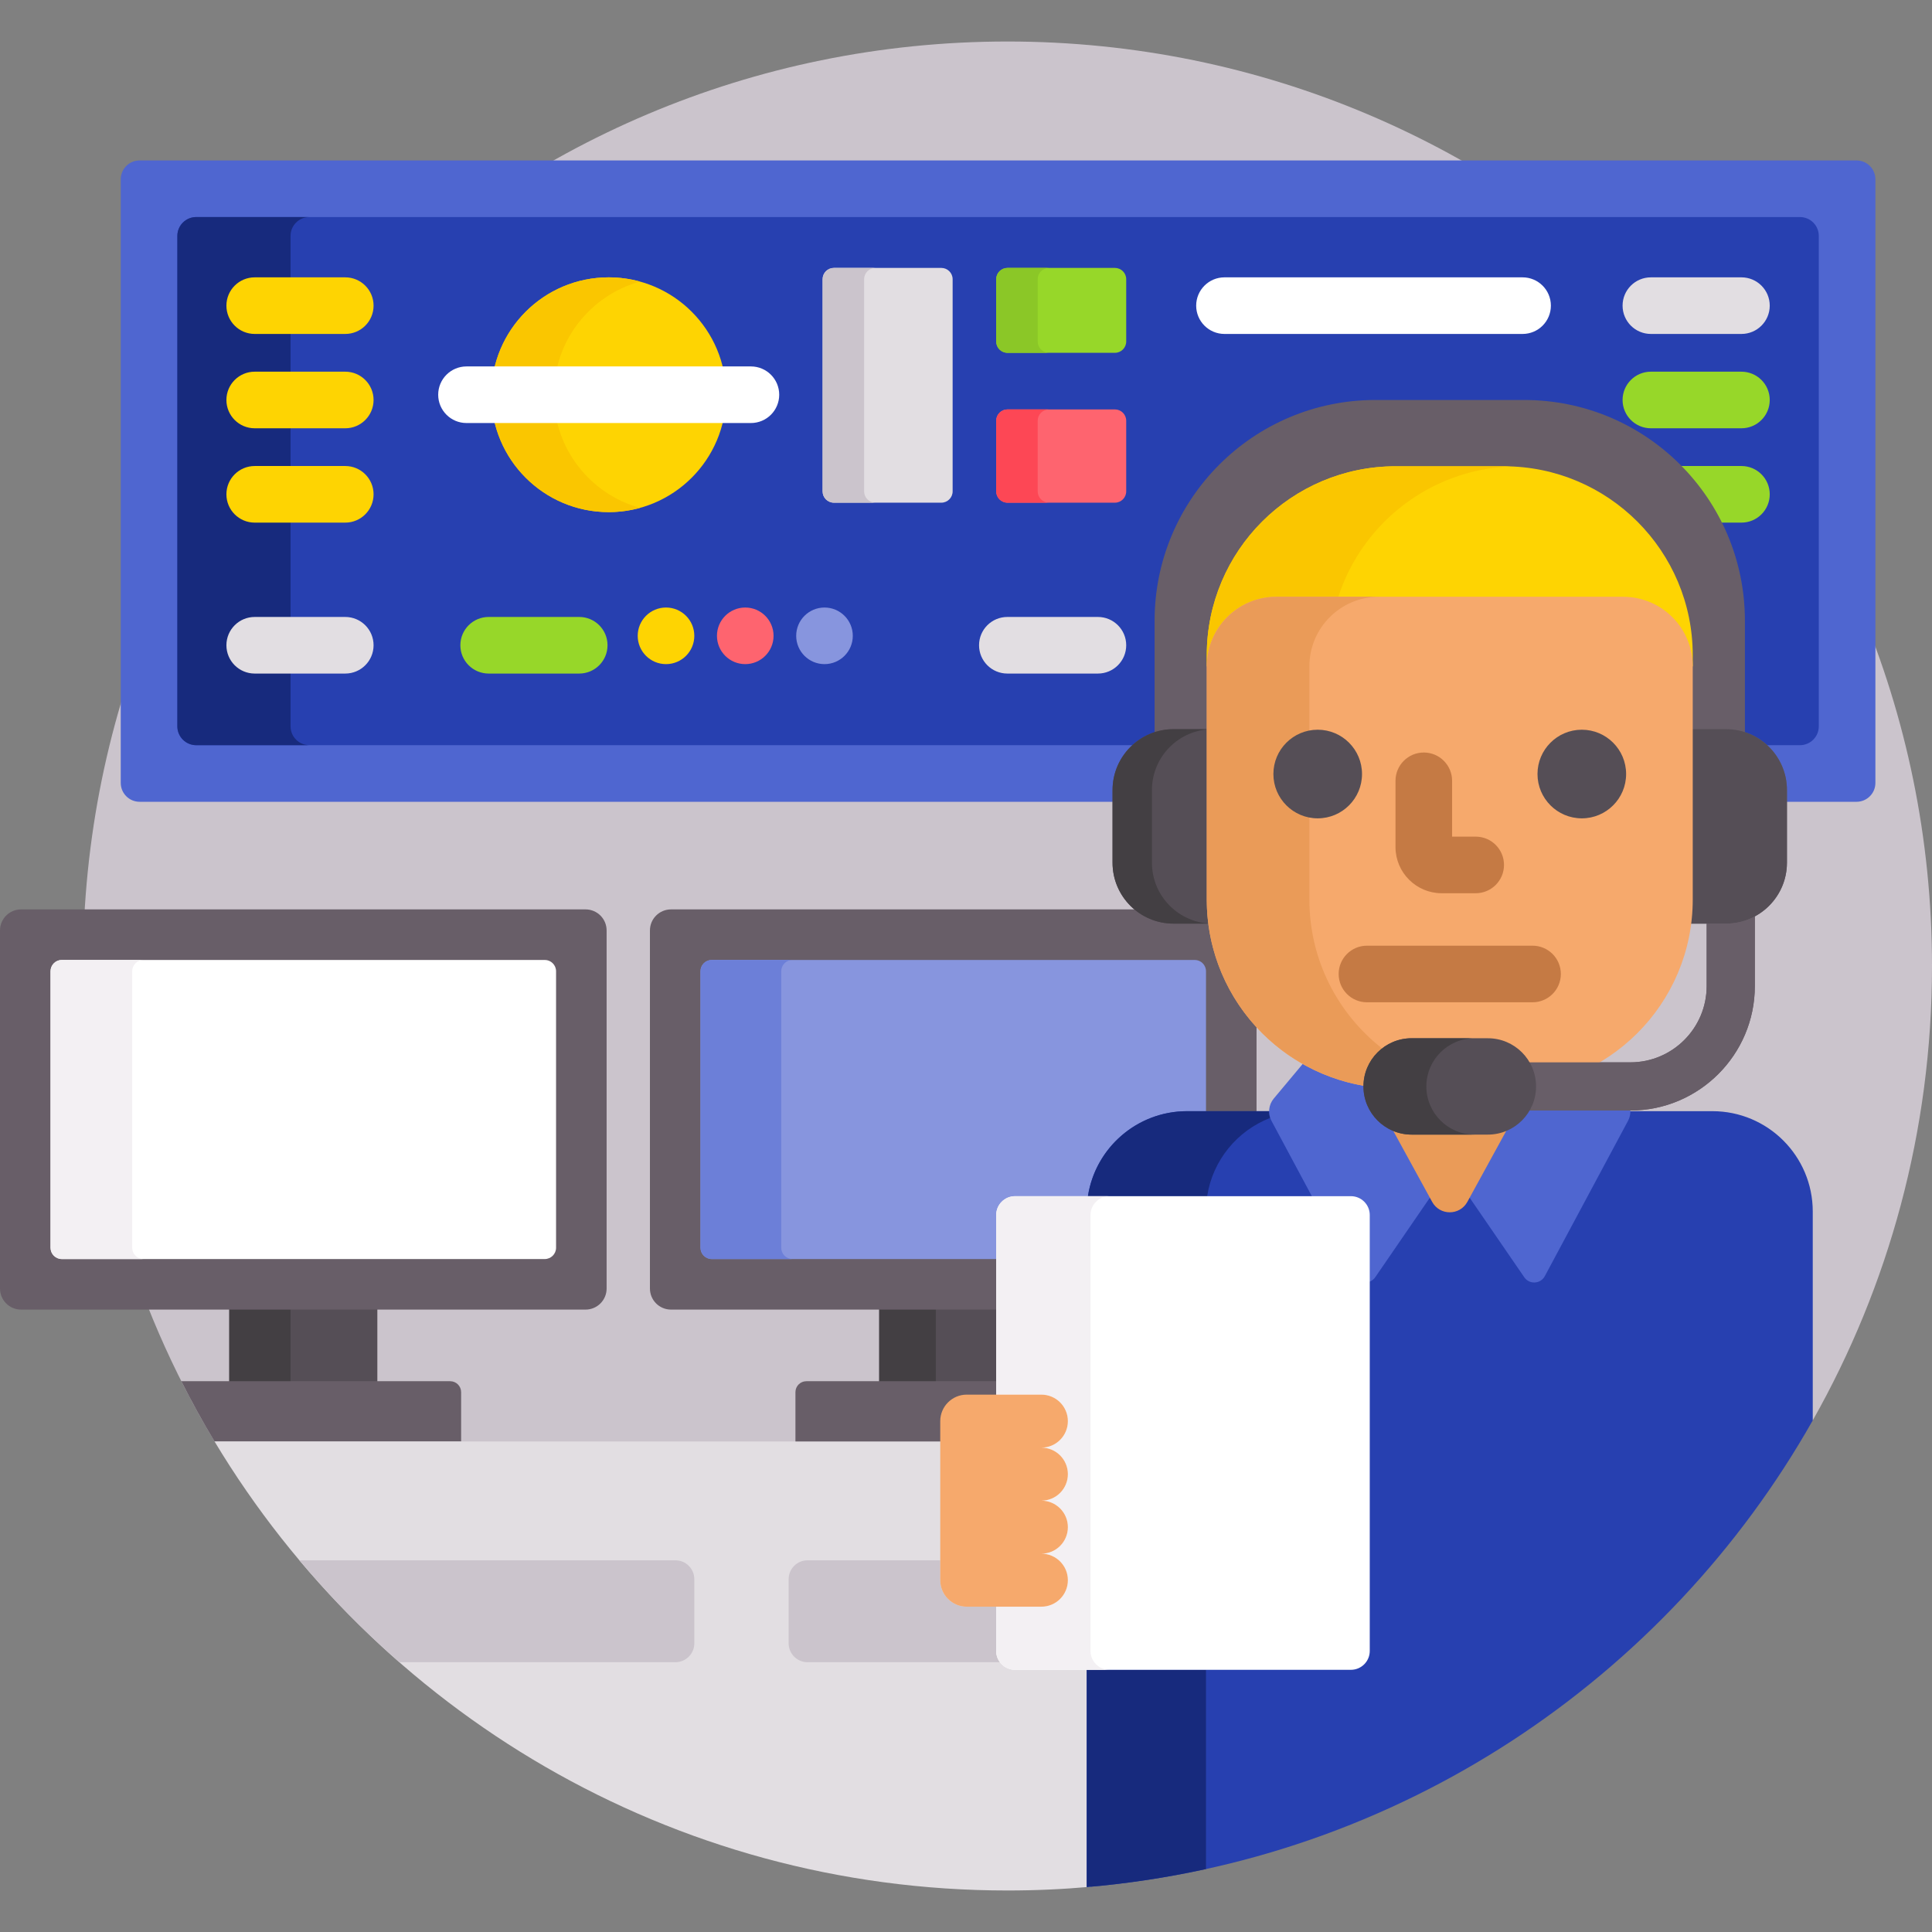<?xml version="1.0" encoding="UTF-8"?> <svg xmlns="http://www.w3.org/2000/svg" id="Capa_1" height="512" viewBox="0 0 512 512" width="512"><rect x="0" y="0" width="512" height="512" fill="#808080" stroke="none"/><g><path d="m267 11c-135.31 0-245 109.69-245 245 0 46.08 12.731 89.183 34.854 126l2.262 1h191.06v-6.383c0-3.322 2.703-6.025 6.025-6.025h8.799v-48.592c0-2.206 1.794-4 4-4h20.178l.13-.849c1.898-12.358 12.77-21.679 25.287-21.679h139.208c14.114 0 25.596 11.482 25.596 25.596v55.081l1 .263c20.111-35.562 31.601-76.642 31.601-120.412 0-135.31-109.69-245-245-245z" fill="#cbc4cc"></path><g><path d="m60.759 346.056h39.241v20.979h-39.241z" fill="#554e56"></path><path d="m60.759 346.056h16.241v20.979h-16.241z" fill="#433f43"></path><path d="m122.203 382v-13.061c0-1.604-1.3-2.904-2.904-2.904h-71.243c2.74 5.44 5.673 10.766 8.795 15.966h65.352z" fill="#685e68"></path><g><path d="m155.177 347.056h-149.595c-3.083 0-5.582-2.499-5.582-5.582v-94.892c0-3.083 2.499-5.582 5.582-5.582h149.595c3.083 0 5.582 2.499 5.582 5.582v94.892c0 3.083-2.499 5.582-5.582 5.582z" fill="#685e68"></path></g><g><path d="m13.397 330.659v-73.263c0-1.657 1.343-3 3-3h127.966c1.657 0 3 1.343 3 3v73.263c0 1.657-1.343 3-3 3h-127.966c-1.657 0-3-1.343-3-3z" fill="#fff"></path></g><path d="m35.034 330.659v-73.263c0-1.657 1.343-3 3-3h-21.637c-1.657 0-3 1.343-3 3v73.263c0 1.657 1.343 3 3 3h21.638c-1.657 0-3.001-1.343-3.001-3z" fill="#f3f0f3"></path></g><g><path d="m233 346.056h32v20.979h-32z" fill="#554e56"></path><path d="m233 346.056h15v20.979h-15z" fill="#433f43"></path><path d="m294.444 383v-14.061c0-1.604-1.3-2.904-2.904-2.904h-77.838c-1.604 0-2.904 1.3-2.904 2.904v14.061z" fill="#685e68"></path><g><path d="m327.418 347.056h-149.595c-3.083 0-5.582-2.499-5.582-5.582v-94.892c0-3.083 2.499-5.582 5.582-5.582h149.595c3.083 0 5.582 2.499 5.582 5.582v94.892c0 3.083-2.499 5.582-5.582 5.582z" fill="#685e68"></path></g><g><path d="m185.638 330.659v-73.263c0-1.657 1.343-3 3-3h127.966c1.657 0 3 1.343 3 3v73.263c0 1.657-1.343 3-3 3h-127.966c-1.657 0-3-1.343-3-3z" fill="#8795de"></path></g><path d="m207.034 330.659v-73.263c0-1.657 1.343-3 3-3h-21.397c-1.657 0-3 1.343-3 3v73.263c0 1.657 1.343 3 3 3h21.397c-1.656 0-3-1.343-3-3z" fill="#6c7fd8"></path></g><g><path d="m289 441.522h-20c-2.206 0-4-1.794-4-4v-12.729h-8.799c-3.322 0-6.025-2.703-6.025-6.025v-36.768h-193.322c42.838 71.293 120.917 119 210.146 119 7.416 0 14.752-.337 22-.982z" fill="#e2dee2"></path></g><path d="m264 437.522v-11.73h-7.799c-3.88 0-7.025-3.145-7.025-7.025v-5.267h-35.176c-2.761 0-5 2.239-5 5v17c0 2.761 2.239 5 5 5h51.004c-.622-.834-1.004-1.857-1.004-2.978z" fill="#cbc4cc"></path><g><path d="m492 212.482h-455c-2.761 0-5-2.239-5-5v-159.964c0-2.761 2.239-5 5-5h455c2.761 0 5 2.239 5 5v159.963c0 2.762-2.239 5.001-5 5.001z" fill="#4f66d0"></path></g><g><path d="m47 192.481v-129.962c0-2.761 2.239-5 5-5h425c2.761 0 5 2.239 5 5v129.963c0 2.761-2.239 5-5 5h-425c-2.761-.001-5-2.239-5-5.001z" fill="#2740b0"></path></g><g><path d="m77 192.481v-129.962c0-2.761 2.239-5 5-5h-30c-2.761 0-5 2.239-5 5v129.963c0 2.761 2.239 5 5 5h30c-2.761-.001-5-2.239-5-5.001z" fill="#172a7d"></path></g><g><g><g><path d="m91.5 88.5h-24c-4.142 0-7.5-3.357-7.5-7.5s3.358-7.5 7.5-7.5h24c4.142 0 7.5 3.357 7.5 7.5s-3.358 7.5-7.5 7.5z" fill="#fed402"></path></g><g><path d="m91.5 113.5h-24c-4.142 0-7.5-3.357-7.5-7.5s3.358-7.5 7.5-7.5h24c4.142 0 7.5 3.357 7.5 7.5s-3.358 7.5-7.5 7.5z" fill="#fed402"></path></g><g><path d="m91.5 138.5h-24c-4.142 0-7.5-3.357-7.5-7.5s3.358-7.5 7.5-7.5h24c4.142 0 7.5 3.357 7.5 7.5s-3.358 7.5-7.5 7.5z" fill="#fed402"></path></g><g><path d="m91.5 178.5h-24c-4.142 0-7.5-3.357-7.5-7.5s3.358-7.5 7.5-7.5h24c4.142 0 7.5 3.357 7.5 7.5s-3.358 7.5-7.5 7.5z" fill="#e2dee2"></path></g><g><path d="m153.5 178.5h-24c-4.142 0-7.5-3.357-7.5-7.5s3.358-7.5 7.5-7.5h24c4.142 0 7.5 3.357 7.5 7.5s-3.358 7.5-7.5 7.5z" fill="#97d729"></path></g><g><path d="m290.958 178.5h-24c-4.142 0-7.5-3.357-7.5-7.5s3.358-7.5 7.5-7.5h24c4.142 0 7.5 3.357 7.5 7.5s-3.358 7.5-7.5 7.5z" fill="#e2dee2"></path></g><g><path d="m403.5 88.5h-79c-4.142 0-7.5-3.357-7.5-7.5s3.358-7.5 7.5-7.5h79c4.142 0 7.5 3.357 7.5 7.5s-3.358 7.5-7.5 7.5z" fill="#fff"></path></g></g><g><g><path d="m461.5 88.5h-24c-4.142 0-7.5-3.357-7.5-7.5s3.358-7.5 7.5-7.5h24c4.142 0 7.5 3.357 7.5 7.5s-3.358 7.5-7.5 7.5z" fill="#e2dee2"></path></g><g><path d="m461.5 113.5h-24c-4.142 0-7.5-3.357-7.5-7.5s3.358-7.5 7.5-7.5h24c4.142 0 7.5 3.357 7.5 7.5s-3.358 7.5-7.5 7.5z" fill="#97d729"></path></g><g><path d="m461.5 138.5h-24c-4.142 0-7.5-3.357-7.5-7.5s3.358-7.5 7.5-7.5h24c4.142 0 7.5 3.357 7.5 7.5s-3.358 7.5-7.5 7.5z" fill="#97d729"></path></g></g></g><g><g><path d="m453.804 294.473h-139.208c-13.65 0-24.892 10.285-26.414 23.527h69.818c2.206 0 4 1.794 4 4v115.522c0 2.206-1.794 4-4 4h-70v58.572c82.648-7.018 153.593-55.055 192.4-123.682v-55.344c0-14.688-11.907-26.595-26.596-26.595z" fill="#2740b0"></path><g fill="#172a7d"><path d="m319.913 317c1.462-9.518 7.971-17.37 16.709-20.744-.199-.58-.284-1.183-.278-1.783h-21.748c-13.305 0-24.328 9.77-26.286 22.527z"></path><path d="m288 442.522v57.573c10.747-.913 21.294-2.525 31.6-4.78v-52.793z"></path></g><path d="m431.919 293.298h-27.145l-.289.499c-2.103 3.629-6.003 5.884-10.179 5.884h-20.212c-6.488 0-11.766-5.278-11.766-11.766l.01-.186.012-.855-.843-.145c-5.634-.969-10.892-2.875-15.643-5.529l-8.295 9.918c-1.393 1.666-1.634 4.011-.608 5.925l11.228 20.957h9.811c2.206 0 4 1.794 4 4v17.844c.932-.052 1.85-.482 2.45-1.356l15.365-22.379c2.113-3.078 6.657-3.078 8.77 0l15.365 22.379c1.354 1.972 4.315 1.809 5.444-.299l22.045-41.146c.628-1.172.776-2.505.48-3.745z" fill="#4f66d0"></path><g><path d="m394.306 299.681h-20.212c-2.057 0-3.991-.534-5.675-1.465l11.116 20.291c2.019 3.685 7.311 3.685 9.33 0l11.131-20.319c-1.719.955-3.67 1.493-5.69 1.493z" fill="#ea9b58"></path></g><path d="m403.909 106h-39.418c-32.315 0-58.511 26.196-58.511 58.511v30.592c1.57-.552 3.25-.868 5.006-.868h9.82v-17.643c0-9.615 7.823-17.438 17.439-17.438h91.909c9.616 0 17.439 7.823 17.439 17.438v17.643h9.82c1.756 0 3.436.316 5.006.868v-30.592c0-32.315-26.196-58.511-58.51-58.511z" fill="#685e68"></path><path d="m457.413 193.234h-9.82v45.148c0 2.167-.156 4.297-.43 6.39h5.121v16.547c0 11.145-9.067 20.213-20.213 20.213h-27.896c1.195 1.841 1.896 4.03 1.896 6.383s-.702 4.542-1.896 6.383h27.896c18.184 0 32.979-14.794 32.979-32.979v-18.468c5.066-2.725 8.511-8.073 8.511-14.228v-19.241c.001-8.918-7.229-16.148-16.148-16.148z" fill="#685e68"></path><path d="m398.52 123.57h-28.64c-27.655 0-50.073 22.419-50.073 50.073v2.949h1c0-9.615 7.823-17.438 17.439-17.438h91.909c9.616 0 17.439 7.823 17.439 17.438h1v-2.949c-.001-27.654-22.419-50.073-50.074-50.073z" fill="#fed402"></path><path d="m338.245 158.153h16.425c6.341-19.496 24.313-33.742 45.733-34.535-.626-.023-1.252-.048-1.883-.048h-28.64c-27.655 0-50.073 22.419-50.073 50.073v2.949c-.001-10.184 8.255-18.439 18.438-18.439z" fill="#fac600"></path><g fill="#554e56"><path d="m457.413 193.234h-9.82v45.148c0 2.167-.156 4.297-.43 6.39h10.25c8.918 0 16.148-7.23 16.148-16.148v-19.241c.001-8.919-7.229-16.149-16.148-16.149z"></path><path d="m320.806 238.382v-45.148h-9.82c-8.918 0-16.148 7.23-16.148 16.148v19.241c0 8.918 7.23 16.148 16.148 16.148h10.25c-.274-2.093-.43-4.222-.43-6.389z"></path></g><path d="m305.276 228.624v-19.241c0-8.918 7.23-16.148 16.148-16.148h-10.438c-8.918 0-16.148 7.23-16.148 16.148v19.241c0 8.918 7.23 16.148 16.148 16.148h10.438c-8.918 0-16.148-7.23-16.148-16.148z" fill="#433f43"></path><g><path d="m398.52 288.455h-28.64c-27.655 0-50.073-22.419-50.073-50.073v-61.79c0-10.184 8.255-18.439 18.439-18.439h91.909c10.184 0 18.439 8.255 18.439 18.439v61.79c-.001 27.655-22.419 50.073-50.074 50.073z" fill="#f6a96c"></path></g><path d="m366.268 277.843c-11.723-9.165-19.268-23.427-19.268-39.461v-61.79c0-10.184 8.255-18.439 18.439-18.439h-27.194c-10.184 0-18.439 8.255-18.439 18.439v61.79c0 24.741 17.948 45.277 41.532 49.333.062-4.016 1.978-7.574 4.93-9.872z" fill="#ea9b58"></path><g><g><circle cx="349.205" cy="205.126" fill="#554e56" r="11.743"></circle></g><g><circle cx="419.195" cy="205.126" fill="#554e56" r="11.743"></circle></g></g><g><path d="m391.077 236.717h-9.012c-6.751 0-12.243-5.492-12.243-12.243v-17.55c0-4.143 3.358-7.5 7.5-7.5s7.5 3.357 7.5 7.5v14.793h6.255c4.142 0 7.5 3.357 7.5 7.5s-3.358 7.5-7.5 7.5z" fill="#c57a44"></path></g><g><path d="m406.14 265.617h-43.881c-4.142 0-7.5-3.357-7.5-7.5s3.358-7.5 7.5-7.5h43.881c4.142 0 7.5 3.357 7.5 7.5s-3.358 7.5-7.5 7.5z" fill="#c57a44"></path></g></g><path d="m457.413 244.772h-5.128v16.547c0 11.145-9.067 20.213-20.213 20.213h-27.896c1.195 1.841 1.896 4.03 1.896 6.383s-.702 4.542-1.896 6.383h27.896c18.184 0 32.979-14.794 32.979-32.979v-18.468c-2.274 1.224-4.874 1.921-7.638 1.921z" fill="#685e68"></path><g><path d="m394.306 300.681h-20.213c-7.05 0-12.766-5.716-12.766-12.766 0-7.05 5.716-12.766 12.766-12.766h20.213c7.05 0 12.766 5.716 12.766 12.766 0 7.05-5.715 12.766-12.766 12.766z" fill="#554e56"></path></g><path d="m378 287.915c0-7.05 5.716-12.766 12.766-12.766h-16.672c-7.05 0-12.766 5.716-12.766 12.766 0 7.05 5.715 12.766 12.766 12.766h16.672c-7.05 0-12.766-5.716-12.766-12.766z" fill="#433f43"></path></g><path d="m358 317h-89c-2.761 0-5 2.239-5 5v48.592h11.975c3.322 0 6.025 2.703 6.025 6.025s-2.703 6.025-6.025 6.025v2c3.322 0 6.025 2.702 6.025 6.024s-2.703 6.025-6.025 6.025v2c3.322 0 6.025 2.703 6.025 6.025s-2.703 6.024-6.025 6.024v2c3.322 0 6.025 2.703 6.025 6.025s-2.703 6.025-6.025 6.025h-11.975v12.729c0 2.761 2.239 5 5 5h89c2.761 0 5-2.239 5-5v-115.519c0-2.761-2.239-5-5-5z" fill="#fff"></path><path d="m289 437.522v-115.522c0-2.761 2.239-5 5-5h-25c-2.761 0-5 2.239-5 5v47.592h11.975c3.88 0 7.025 3.145 7.025 7.025s-3.145 7.025-7.025 7.025c3.88 0 7.025 3.145 7.025 7.025s-3.145 7.025-7.025 7.025c3.88 0 7.025 3.145 7.025 7.025s-3.145 7.025-7.025 7.025c3.88 0 7.025 3.145 7.025 7.025s-3.145 7.025-7.025 7.025h-11.975v11.73c0 2.761 2.239 5 5 5h25c-2.761 0-5-2.238-5-5z" fill="#f3f0f3"></path><g><path d="m256.201 369.592h19.774c3.88 0 7.025 3.145 7.025 7.025s-3.145 7.025-7.025 7.025c3.88 0 7.025 3.145 7.025 7.025s-3.145 7.025-7.025 7.025c3.88 0 7.025 3.145 7.025 7.025s-3.145 7.025-7.025 7.025c3.88 0 7.025 3.145 7.025 7.025s-3.145 7.025-7.025 7.025h-19.774c-3.88 0-7.025-3.145-7.025-7.025v-42.15c0-3.88 3.145-7.025 7.025-7.025z" fill="#f6a96c"></path></g><g><g><circle cx="161.313" cy="104.608" fill="#fed402" r="31.108"></circle></g><path d="m146.784 104.608c0-14.309 9.664-26.353 22.819-29.982-2.64-.728-5.418-1.126-8.289-1.126-17.18 0-31.108 13.927-31.108 31.108s13.928 31.108 31.108 31.108c2.872 0 5.649-.397 8.289-1.126-13.155-3.629-22.819-15.673-22.819-29.982z" fill="#fac600"></path><g><path d="m199 112.108h-75.374c-4.142 0-7.5-3.357-7.5-7.5s3.358-7.5 7.5-7.5h75.374c4.142 0 7.5 3.357 7.5 7.5s-3.358 7.5-7.5 7.5z" fill="#fff"></path></g></g><g><path d="m105.814 440.5h73.186c2.761 0 5-2.239 5-5v-17c0-2.761-2.239-5-5-5h-99.653c8.12 9.664 16.967 18.694 26.467 27z" fill="#cbc4cc"></path></g><circle cx="176.5" cy="168.5" fill="#fed402" r="7.5"></circle><circle cx="197.5" cy="168.5" fill="#fe646f" r="7.5"></circle><circle cx="218.5" cy="168.5" fill="#8795de" r="7.5"></circle><path d="m249.458 133.216h-28.458c-1.657 0-3-1.343-3-3v-56.216c0-1.657 1.343-3 3-3h28.458c1.657 0 3 1.343 3 3v56.216c0 1.657-1.343 3-3 3z" fill="#e2dee2"></path><path d="m229 130.216v-56.216c0-1.657 1.343-3 3-3h-11c-1.657 0-3 1.343-3 3v56.216c0 1.657 1.343 3 3 3h11c-1.657 0-3-1.343-3-3z" fill="#cbc4cc"></path><g><path d="m298.458 90.5v-16.5c0-1.657-1.343-3-3-3h-28.458c-1.657 0-3 1.343-3 3v16.5c0 1.657 1.343 3 3 3h28.458c1.657 0 3-1.343 3-3z" fill="#97d729"></path><path d="m275 90.5v-16.5c0-1.657 1.343-3 3-3h-11c-1.657 0-3 1.343-3 3v16.5c0 1.657 1.343 3 3 3h11c-1.657 0-3-1.343-3-3z" fill="#8bc727"></path><path d="m264 111.5v18.716c0 1.657 1.343 3 3 3h28.458c1.657 0 3-1.343 3-3v-18.716c0-1.657-1.343-3-3-3h-28.458c-1.657 0-3 1.343-3 3z" fill="#fe646f"></path><path d="m275 130.216v-18.716c0-1.657 1.343-3 3-3h-11c-1.657 0-3 1.343-3 3v18.716c0 1.657 1.343 3 3 3h11c-1.657 0-3-1.343-3-3z" fill="#fd4755"></path></g></g></svg> 